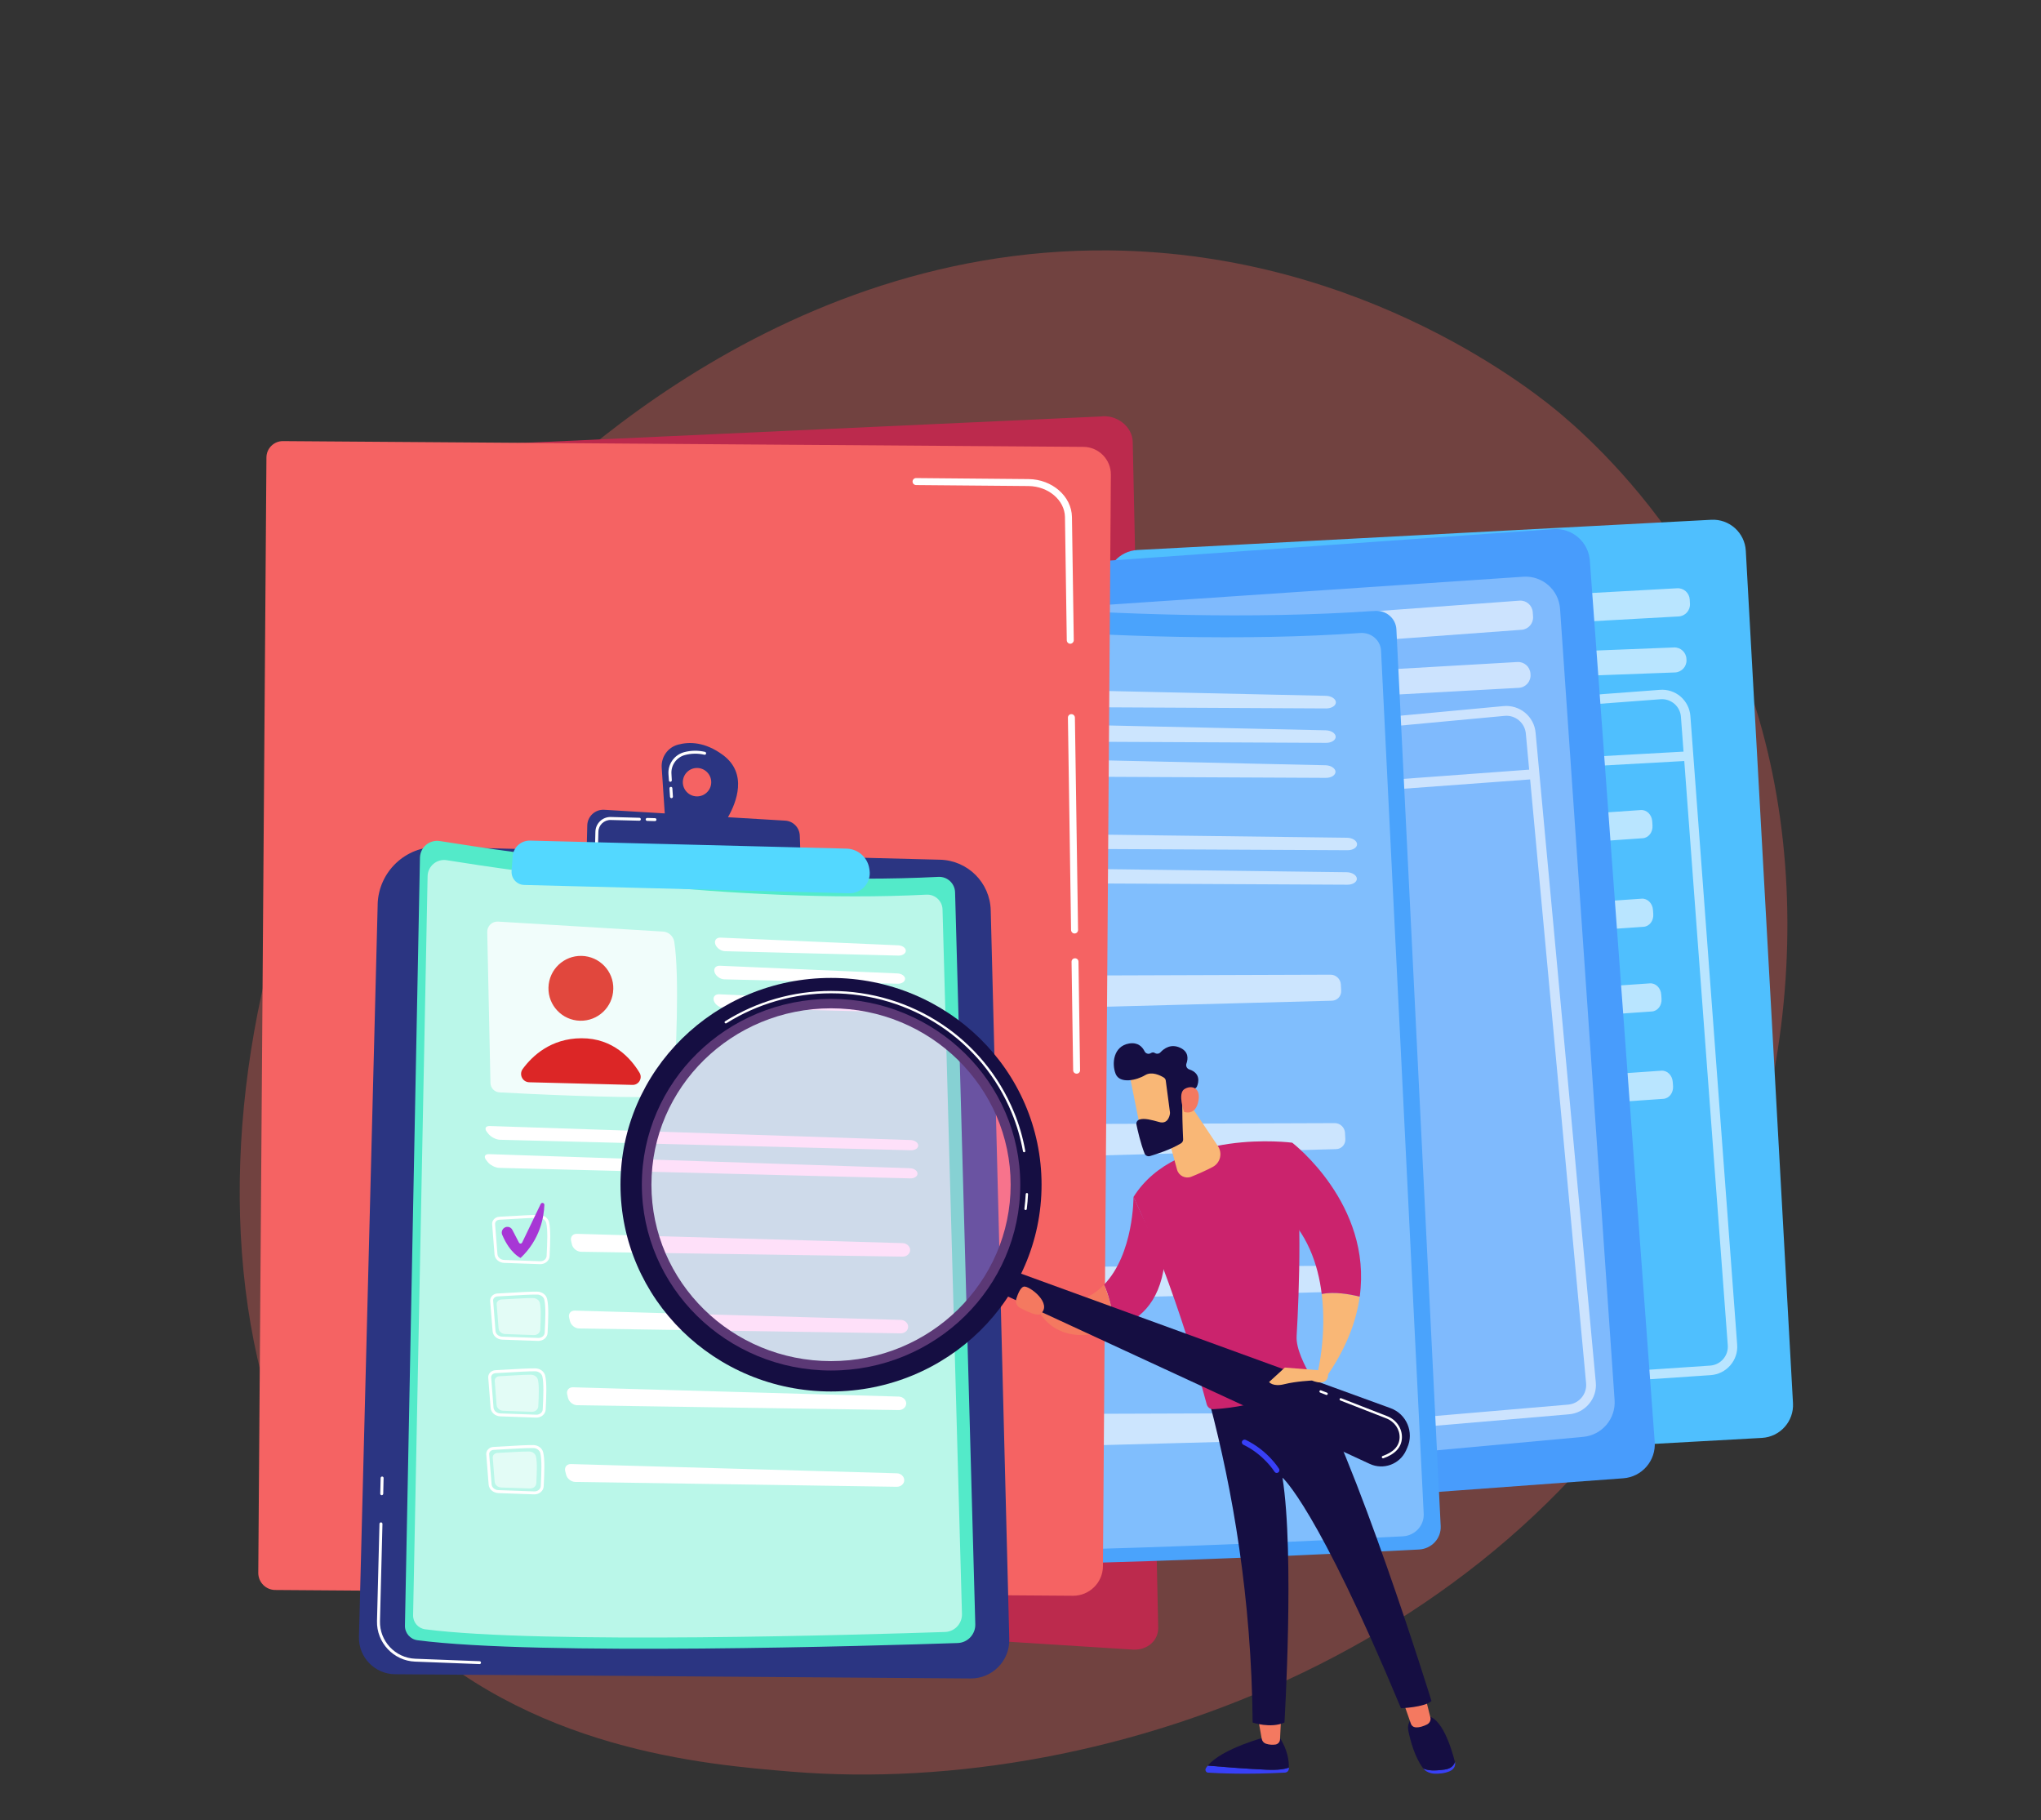 <svg xmlns="http://www.w3.org/2000/svg" width="628" height="560" viewBox="0 0 628 560" clip-rule="evenodd" fill-rule="evenodd" stroke-linejoin="round" stroke-miterlimit="2"><rect x="0" y="0" width="628" height="560" fill="#333333" stroke="none"/><defs><linearGradient id="Gradient-0" x1="0" y1="0" x2="1" y2="0" gradientUnits="userSpaceOnUse" gradientTransform="matrix(-1415550 -1539990 1539990 -1415550 1302740 2668280)"><stop offset="0" stop-color="#ff928e" stop-opacity=".3"/><stop offset="1" stop-color="#ff635d" stop-opacity=".3"/></linearGradient><linearGradient id="Gradient-1" x1="0" y1="0" x2="1" y2="0" gradientUnits="userSpaceOnUse" gradientTransform="matrix(-840434 918352 -918352 -840434 1230710 125428)"><stop offset="0" stop-color="#910f29"/><stop offset="1" stop-color="#d93c65"/></linearGradient><linearGradient id="Gradient-2" x1="0" y1="0" x2="1" y2="0" gradientUnits="userSpaceOnUse" gradientTransform="matrix(-682714 1278410 -1278410 -682714 958149 242448)"><stop offset="0" stop-color="#53d8ff"/><stop offset="1" stop-color="#3840f7"/></linearGradient><linearGradient id="Gradient-3" x1="0" y1="0" x2="1" y2="0" gradientUnits="userSpaceOnUse" gradientTransform="matrix(689420 -776791 776791 689420 91640.6 625873)"><stop offset="0" stop-color="#53d8ff"/><stop offset="1" stop-color="#3840f7"/></linearGradient><linearGradient id="Gradient-4" x1="0" y1="0" x2="1" y2="0" gradientUnits="userSpaceOnUse" gradientTransform="matrix(743114 -656004 656004 743114 25927.1 547339)"><stop offset="0" stop-color="#53d8ff"/><stop offset="1" stop-color="#3840f7"/></linearGradient><linearGradient id="Gradient-5" x1="0" y1="0" x2="1" y2="0" gradientUnits="userSpaceOnUse" gradientTransform="matrix(-979491 1013900 -1013900 -979491 996493 466382)"><stop offset="0" stop-color="#fe7062"/><stop offset="1" stop-color="#d93c65"/></linearGradient><linearGradient id="Gradient-6" x1="0" y1="0" x2="1" y2="0" gradientUnits="userSpaceOnUse" gradientTransform="matrix(-414348 403884 -403884 -414348 566905 586670)"><stop offset="0" stop-color="#2b3582"/><stop offset="1" stop-color="#150e42"/></linearGradient><linearGradient id="Gradient-7" x1="0" y1="0" x2="1" y2="0" gradientUnits="userSpaceOnUse" gradientTransform="matrix(-290352 441011 -441011 -290352 504933 465855)"><stop offset="0" stop-color="#53eac9"/><stop offset="1" stop-color="#45aed8"/></linearGradient><linearGradient id="Gradient-8" x1="0" y1="0" x2="1" y2="0" gradientUnits="userSpaceOnUse" gradientTransform="matrix(-12787.7 18011.7 -18011.7 -12787.7 24591.1 34237.7)"><stop offset="0" stop-color="#e1473d"/><stop offset="1" stop-color="#d93c65"/></linearGradient><linearGradient id="Gradient-9" x1="0" y1="0" x2="1" y2="0" gradientUnits="userSpaceOnUse" gradientTransform="matrix(-4727.9 17087.2 -17087.2 -4727.9 47108.4 24455)"><stop offset="0" stop-color="#dc2626"/><stop offset="1" stop-color="#d93c65"/></linearGradient><linearGradient id="Gradient-10" x1="0" y1="0" x2="1" y2="0" gradientUnits="userSpaceOnUse" gradientTransform="matrix(-14591.3 16713.3 -16713.3 -14591.3 36853.9 32093)"><stop offset="0" stop-color="#2b3582"/><stop offset="1" stop-color="#150e42"/></linearGradient><linearGradient id="Gradient-11" x1="0" y1="0" x2="1" y2="0" gradientUnits="userSpaceOnUse" gradientTransform="matrix(-1021 12009.2 -12009.2 -1021 159276 21291)"><stop offset="0" stop-color="#53d8ff"/><stop offset="1" stop-color="#3840f7"/></linearGradient><linearGradient id="Gradient-12" x1="0" y1="0" x2="1" y2="0" gradientUnits="userSpaceOnUse" gradientTransform="matrix(-7536.4 9399 -9399 -7536.4 16049.2 33752.7)"><stop offset="0" stop-color="#a737d5"/><stop offset="1" stop-color="#ef497a"/></linearGradient><linearGradient id="Gradient-13" x1="0" y1="0" x2="1" y2="0" gradientUnits="userSpaceOnUse" gradientTransform="matrix(-3890.8 0 0 -3890.8 60499.2 8516.87)"><stop offset="0" stop-color="#53d8ff"/><stop offset="1" stop-color="#3840f7"/></linearGradient><linearGradient id="Gradient-14" x1="0" y1="0" x2="1" y2="0" gradientUnits="userSpaceOnUse" gradientTransform="matrix(-3673 0 0 -3673 58791.1 32674.5)"><stop offset="0" stop-color="#2b3582"/><stop offset="1" stop-color="#150e42"/></linearGradient><linearGradient id="Gradient-15" x1="0" y1="0" x2="1" y2="0" gradientUnits="userSpaceOnUse" gradientTransform="matrix(-308.6 0 0 -308.6 17219.3 27914.9)"><stop offset="0" stop-color="#f9b776"/><stop offset="1" stop-color="#f47960"/></linearGradient><linearGradient id="Gradient-16" x1="0" y1="0" x2="1" y2="0" gradientUnits="userSpaceOnUse" gradientTransform="matrix(-572 0 0 -572 26478.9 12067.5)"><stop offset="0" stop-color="#53d8ff"/><stop offset="1" stop-color="#3840f7"/></linearGradient><linearGradient id="Gradient-17" x1="0" y1="0" x2="1" y2="0" gradientUnits="userSpaceOnUse" gradientTransform="matrix(-1231.1 0 0 -1231.1 38602.2 52707)"><stop offset="0" stop-color="#2b3582"/><stop offset="1" stop-color="#150e42"/></linearGradient><linearGradient id="Gradient-18" x1="0" y1="0" x2="1" y2="0" gradientUnits="userSpaceOnUse" gradientTransform="matrix(-441.5 0 0 -441.5 22902.4 31776)"><stop offset="0" stop-color="#f9b776"/><stop offset="1" stop-color="#f47960"/></linearGradient><linearGradient id="Gradient-19" x1="0" y1="0" x2="1" y2="0" gradientUnits="userSpaceOnUse" gradientTransform="matrix(-76345 -54659 54659 -76345 221176 310348)"><stop offset="0" stop-color="#2b3582"/><stop offset="1" stop-color="#150e42"/></linearGradient><linearGradient id="Gradient-20" x1="0" y1="0" x2="1" y2="0" gradientUnits="userSpaceOnUse" gradientTransform="matrix(-88704 55028 -55028 -88704 -394284 865539)"><stop offset="0" stop-color="#cb236d"/><stop offset="1" stop-color="#4c246d"/></linearGradient><linearGradient id="Gradient-21" x1="0" y1="0" x2="1" y2="0" gradientUnits="userSpaceOnUse" gradientTransform="matrix(-241.3 -545.3 545.3 -241.3 28925.6 30338.3)"><stop offset="0" stop-color="#53d8ff"/><stop offset="1" stop-color="#3840f7"/></linearGradient><linearGradient id="Gradient-22" x1="0" y1="0" x2="1" y2="0" gradientUnits="userSpaceOnUse" gradientTransform="matrix(5250.6 2290.5 -2290.5 5250.6 29345.4 65166.6)"><stop offset="0" stop-color="#f9b776"/><stop offset="1" stop-color="#f47960"/></linearGradient><linearGradient id="Gradient-23" x1="0" y1="0" x2="1" y2="0" gradientUnits="userSpaceOnUse" gradientTransform="matrix(-68378 33447 -33447 -68378 -295342 717233)"><stop offset="0" stop-color="#cb236d"/><stop offset="1" stop-color="#4c246d"/></linearGradient><linearGradient id="Gradient-24" x1="0" y1="0" x2="1" y2="0" gradientUnits="userSpaceOnUse" gradientTransform="matrix(-35052 15034 -15034 -35052 -131138 421762)"><stop offset="0" stop-color="#cb236d"/><stop offset="1" stop-color="#4c246d"/></linearGradient><linearGradient id="Gradient-25" x1="0" y1="0" x2="1" y2="0" gradientUnits="userSpaceOnUse" gradientTransform="matrix(-3471.1 0 0 -3471.1 49426.1 36586.2)"><stop offset="0" stop-color="#f9b776"/><stop offset="1" stop-color="#f47960"/></linearGradient><linearGradient id="Gradient-26" x1="0" y1="0" x2="1" y2="0" gradientUnits="userSpaceOnUse" gradientTransform="matrix(47.8 6418.7 -6418.7 47.8 37533.4 48133.5)"><stop offset="0" stop-color="#f9b776"/><stop offset="1" stop-color="#f47960"/></linearGradient><linearGradient id="Gradient-27" x1="0" y1="0" x2="1" y2="0" gradientUnits="userSpaceOnUse" gradientTransform="matrix(3311.5 3989.2 -3989.2 3311.5 29240.1 44473.6)"><stop offset="0" stop-color="#f9b776"/><stop offset="1" stop-color="#f47960"/></linearGradient><linearGradient id="Gradient-28" x1="0" y1="0" x2="1" y2="0" gradientUnits="userSpaceOnUse" gradientTransform="matrix(-4082.3 -442 442 -4082.3 57220.6 66687.6)"><stop offset="0" stop-color="#2b3582"/><stop offset="1" stop-color="#150e42"/></linearGradient><linearGradient id="Gradient-29" x1="0" y1="0" x2="1" y2="0" gradientUnits="userSpaceOnUse" gradientTransform="matrix(-984.4 -943.5 943.5 -984.4 12914.2 16966.3)"><stop offset="0" stop-color="#f9b776"/><stop offset="1" stop-color="#f47960"/></linearGradient><linearGradient id="Gradient-30" x1="0" y1="0" x2="1" y2="0" gradientUnits="userSpaceOnUse" gradientTransform="matrix(-95066 0 0 -95066 325399 140709)"><stop offset="0" stop-color="#2b3582"/><stop offset="1" stop-color="#150e42"/></linearGradient><linearGradient id="Gradient-31" x1="0" y1="0" x2="1" y2="0" gradientUnits="userSpaceOnUse" gradientTransform="matrix(-99166 0 0 -99166 245489 226431)"><stop offset="0" stop-color="#2b3582"/><stop offset="1" stop-color="#150e42"/></linearGradient><linearGradient id="Gradient-32" x1="0" y1="0" x2="1" y2="0" gradientUnits="userSpaceOnUse" gradientTransform="matrix(-80101 0 0 -80101 216152 207886)"><stop offset="0" stop-color="#dc2626" stop-opacity=".3"/><stop offset="1" stop-color="#fe9aed" stop-opacity=".3"/></linearGradient><linearGradient id="Gradient-33" x1="0" y1="0" x2="1" y2="0" gradientUnits="userSpaceOnUse" gradientTransform="matrix(799.3 2384.3 -2384.3 799.3 41475.2 13549.3)"><stop offset="0" stop-color="#f9b776"/><stop offset="1" stop-color="#f47960"/></linearGradient><linearGradient id="Gradient-34" x1="0" y1="0" x2="1" y2="0" gradientUnits="userSpaceOnUse" gradientTransform="matrix(-444.3 0 0 -444.3 16780.5 20606.8)"><stop offset="0" stop-color="#f9b776"/><stop offset="1" stop-color="#f47960"/></linearGradient></defs><style>
@keyframes a0_t { 0% { transform: translate(312.59px,311.48px) skewX(-3deg) skewY(0deg) translate(-312.59px,-311.48px); animation-timing-function: cubic-bezier(0,0,.58,1); } 50% { transform: translate(312.59px,311.48px) skewX(0deg) skewY(0deg) translate(-312.59px,-311.48px); animation-timing-function: cubic-bezier(.42,0,1,1); } 100% { transform: translate(312.59px,311.48px) skewX(-3deg) skewY(0deg) translate(-312.59px,-311.48px); } }
@keyframes a1_t { 0% { transform: translate(0px,189.57px) skewX(0deg) skewY(2deg) translate(-88.18px,-308.83px); animation-timing-function: cubic-bezier(.25,.46,.45,.94); } 40% { transform: translate(0px,189.57px) skewX(0deg) skewY(0deg) translate(-88.18px,-308.83px); } 60% { transform: translate(0px,189.57px) skewX(0deg) skewY(0deg) translate(-88.18px,-308.83px); animation-timing-function: cubic-bezier(.25,.46,.45,.94); } 100% { transform: translate(0px,189.57px) skewX(0deg) skewY(2deg) translate(-88.18px,-308.83px); } }
@keyframes a2_t { 0% { transform: translate(252.24px,332.82px) rotate(0deg) translate(-340.42px,-452.07px); animation-timing-function: cubic-bezier(.25,.46,.45,.94); } 40% { transform: translate(252.24px,332.82px) rotate(6deg) translate(-340.42px,-452.07px); } 60% { transform: translate(252.24px,332.82px) rotate(6deg) translate(-340.42px,-452.07px); animation-timing-function: cubic-bezier(.25,.46,.45,.94); } 100% { transform: translate(252.24px,332.82px) rotate(0deg) translate(-340.42px,-452.07px); } }
@keyframes a3_t { 0% { transform: translate(197.57px,348.89px) rotate(0deg) translate(-285.75px,-468.15px); animation-timing-function: cubic-bezier(.25,.46,.45,.94); } 40% { transform: translate(197.57px,348.89px) rotate(3deg) translate(-285.75px,-468.15px); } 60% { transform: translate(197.57px,348.89px) rotate(3deg) translate(-285.75px,-468.15px); animation-timing-function: cubic-bezier(.25,.46,.45,.94); } 100% { transform: translate(197.57px,348.89px) rotate(0deg) translate(-285.75px,-468.15px); } }
@keyframes a4_t { 0% { transform: translate(133.91px,362.43px) rotate(0deg) translate(-222.09px,-481.68px); animation-timing-function: cubic-bezier(.25,.46,.45,.94); } 40% { transform: translate(153.41px,364.61px) rotate(3deg) translate(-222.09px,-481.68px); } 60% { transform: translate(153.41px,364.61px) rotate(3deg) translate(-222.09px,-481.68px); animation-timing-function: cubic-bezier(.25,.46,.45,.94); } 100% { transform: translate(133.91px,362.43px) rotate(0deg) translate(-222.09px,-481.68px); } }
@keyframes a5_t { 0% { transform: translate(319.34px,545.68px) skewX(0deg) skewY(0deg) translate(-128.42px,-244.82px); animation-timing-function: cubic-bezier(0,0,.58,1); } 50% { transform: translate(319.34px,545.68px) skewX(2deg) skewY(0deg) translate(-128.42px,-244.82px); animation-timing-function: cubic-bezier(.42,0,1,1); } 100% { transform: translate(319.34px,545.68px) skewX(0deg) skewY(0deg) translate(-128.42px,-244.82px); } }
@keyframes a6_t { 0% { transform: translate(393.91px,351.55px) rotate(0deg) translate(-393.91px,-351.55px); } 50% { transform: translate(393.91px,351.55px) rotate(-2deg) translate(-393.91px,-351.55px); } 100% { transform: translate(393.91px,351.55px) rotate(0deg) translate(-393.91px,-351.55px); } }
@keyframes a7_t { 0% { transform: translate(358.3px,368.25px) rotate(0deg) translate(-358.3px,-368.25px); } 50% { transform: translate(358.3px,368.25px) rotate(-3.77deg) translate(-358.3px,-368.25px); } 100% { transform: translate(358.3px,368.25px) rotate(0deg) translate(-358.3px,-368.25px); } }
@keyframes a8_t { 0% { transform: translate(375.51px,362.26px) rotate(0deg) translate(-375.51px,-362.26px); animation-timing-function: cubic-bezier(0,0,.58,1); } 50% { transform: translate(375.51px,362.26px) rotate(-5deg) translate(-375.51px,-362.26px); animation-timing-function: cubic-bezier(.42,0,1,1); } 100% { transform: translate(375.51px,362.26px) rotate(0deg) translate(-375.51px,-362.26px); } }
@keyframes a9_t { 0% { transform: translate(194.08px,126.14px) rotate(0deg) translate(-385px,-427px); animation-timing-function: cubic-bezier(0,0,.58,1); } 50% { transform: translate(194.08px,126.14px) rotate(-7deg) translate(-385px,-427px); animation-timing-function: cubic-bezier(.42,0,1,1); } 100% { transform: translate(194.08px,126.14px) rotate(0deg) translate(-385px,-427px); } }
@keyframes a10_t { 0% { transform: translate(0px,0px); animation-timing-function: cubic-bezier(0,0,.58,1); } 50% { transform: translate(1.72px,.25px); animation-timing-function: cubic-bezier(.42,0,1,1); } 100% { transform: translate(0px,0px); } }
@keyframes a11_t { 0% { transform: translate(0px,0px); animation-timing-function: cubic-bezier(0,0,.58,1); } 50% { transform: translate(-2.93px,8.06px); animation-timing-function: cubic-bezier(.42,0,1,1); } 100% { transform: translate(0px,0px); } }
</style><path d="M529.09 394.95c-47.88 110.67-174.26 158.2-273.29 150.11c-27.03-2.22-81.43-6.67-123.9-46.4c-81.58-76.29-69.02-235.75 9.07-329.62c10.05-12.09 79.66-93.09 188.13-92c79.42 .79 135.16 45.14 141.93 50.68c8.57 6.97 27.44 23.58 44.47 49.88c39.98 61.85 43.5 148.18 13.59 217.35Z" fill="url(#Gradient-0)" fill-rule="nonzero" transform="translate(312.59,311.48) skewX(-3) translate(-312.59,-311.48)" style="animation: 6s linear infinite both a0_t;"/><g transform="translate(88.18,119.26)"><path d="M348.53 126.82c-0.1-4.67-4.96-8.31-9.95-7.43l-237.54 19.16c-7.82 .63-13.42 6.69-12.81 13.88c5.31 62.88 39.86 336.11 39.86 336.11c.19 4.04 220.59 9.87 220.59 9.87c4.37 .05 7.77-3.07 7.69-7.03l-7.84-364.56Z" fill="url(#Gradient-1)" fill-rule="nonzero" transform="translate(0,189.57) skewY(2) translate(-88.18,-308.83)" style="animation: 5s linear infinite both a1_t;"/><g transform="translate(252.24,332.82) translate(-340.42,-452.07)" style="animation: 5s linear infinite both a2_t;"><path d="M356.4 442.56c.32 5.55 5.1 9.8 10.67 9.5l175.07-9.7c5.59-0.32 9.87-5.1 9.55-10.68l-14.52-262.24c-0.31-5.57-5.06-9.85-10.65-9.54l-176.5 9.29c-5.62 .3-9.92 5.11-9.58 10.73l15.96 262.64Z" fill="url(#Gradient-2)" fill-rule="nonzero"/><g opacity=".6"><path d="M374.46 424.55l-14.08-192.31c-0.36-4.81 3.27-9 8.07-9.36l142.28-10.66c2.32-0.19 4.6 .55 6.38 2.08c1.76 1.54 2.84 3.66 3.01 5.99l14.39 193.36c.19 2.35-0.58 4.62-2.12 6.4c-1.54 1.76-3.67 2.83-6.02 3l-142.58 9.61h-0.12c-4.74 .27-8.87-3.35-9.21-8.11Zm9.06 5.2c.02-0.01 .05-0.02 .07-0.02l142.59-9.61c1.58-0.11 3-0.82 4.03-2c1.02-1.19 1.53-2.69 1.41-4.27l-13.38-179.73l-153.97 8.53c-0.06 .01-0.13 .01-0.2 0l13.31 181.68c.23 3.17 2.98 5.59 6.14 5.42Zm.53-91.54c-1.8 .11-3.14 1.88-2.98 3.91l.08 1.28c.14 2.03 1.71 3.59 3.49 3.47l127.17-8.82c1.78-0.13 3.12-1.88 2.98-3.91l-0.1-1.3c-0.14-2.03-1.69-3.57-3.49-3.45l-127.15 8.82Zm-3.56-26.87c-1.78 .12-3.11 1.86-2.98 3.9l.09 1.3c.15 2.03 1.71 3.59 3.5 3.45l127.16-8.82c1.79-0.11 3.13-1.86 2.98-3.91l-0.09-1.28c-0.13-2.03-1.71-3.59-3.49-3.46l-127.17 8.82Zm-2.54-26.05c-1.78 .12-3.11 1.86-2.98 3.9l.1 1.3c.14 2.03 1.7 3.59 3.49 3.45l127.16-8.82c1.79-0.12 3.13-1.86 2.98-3.91l-0.09-1.28c-0.13-2.04-1.71-3.59-3.48-3.46l-127.18 8.82Zm-0.24-27.27c-1.77 .12-3.11 1.88-2.97 3.91l.08 1.29c.15 2.05 1.71 3.59 3.5 3.47l127.16-8.82c1.8-0.14 3.12-1.88 2.98-3.91l-0.08-1.3c-0.14-2.04-1.71-3.58-3.49-3.46l-127.18 8.82Zm-13.86-18.23c.08-0.01 .16-0.02 .26-0.03l153.9-8.53l-0.8-10.72c-0.12-1.56-0.83-2.98-2.01-3.99c-1.19-1.02-2.71-1.53-4.25-1.41l-142.27 10.66c-3.22 .24-5.64 3.05-5.4 6.27l.57 7.75Zm20.91-31.5c.22 1.91 1.88 3.35 3.8 3.28l126.82-4.7c2.07-0.09 3.66-1.85 3.54-3.9l-0.02-0.3c-0.1-2.01-1.81-3.57-3.82-3.49l-126.8 5.01c-2.14 .09-3.76 1.97-3.52 4.1Zm-13.58-19.3c-2.05 .1-3.6 1.85-3.49 3.88l.07 1.3c.12 2.03 1.86 3.59 3.89 3.49l144.87-8.02c2.03-0.12 3.59-1.87 3.47-3.9l-0.07-1.3c-0.12-2.03-1.84-3.59-3.89-3.47l-144.85 8.02Z" fill="#fff" fill-rule="nonzero"/></g></g><g transform="translate(197.57,348.89) translate(-285.75,-468.15)" style="animation: 5s linear infinite both a3_t;"><path d="M307.23 458.51c.46 5.74 5.47 10.04 11.2 9.61l181.03-13.32c5.77-0.42 10.1-5.43 9.68-11.21l-19.96-271.12c-0.42-5.75-5.43-10.09-11.19-9.68l-182.49 12.93c-5.81 .42-10.17 5.49-9.72 11.29l21.45 271.5Z" fill="url(#Gradient-3)" fill-rule="nonzero"/><path d="M296.89 199.89c-0.51-5.94 3.94-11.14 9.88-11.54l161.93-10.92c5.86-0.39 10.92 4.03 11.32 9.89l16.78 243.41c.39 5.75-3.88 10.78-9.63 11.32l-157.05 14.44c-5.88 .54-11.06-3.79-11.57-9.66l-21.66-246.94Z" fill="#fff" fill-opacity=".3" fill-rule="nonzero"/><g opacity=".6"><path d="M325.58 439.53l-18.18-198.74c-0.46-4.98 3.22-9.39 8.19-9.85l147.03-13.71c2.39-0.22 4.77 .5 6.64 2.04c1.86 1.56 3.01 3.73 3.23 6.15l18.52 199.83c.24 2.42-0.51 4.79-2.07 6.65c-1.55 1.86-3.75 3.01-6.18 3.21l-147.38 12.63c-0.03 0-0.07 .01-0.1 .02c-4.91 .35-9.25-3.3-9.7-8.23Zm9.48 5.23c.02 0 .05 0 .08-0.01l147.37-12.62c1.63-0.15 3.1-0.91 4.13-2.15c1.05-1.25 1.54-2.82 1.39-4.43l-17.22-185.76l-159.18 11.71c-0.07 .02-0.14 .02-0.22 0l17.18 187.78c.31 3.28 3.2 5.72 6.47 5.48Zm-23.92-196.22c.08-0.02 .16-0.04 .25-0.05l159.12-11.71l-1.02-11.09c-0.15-1.61-0.91-3.06-2.16-4.1c-1.24-1.03-2.83-1.52-4.42-1.35l-147.05 13.69c-3.32 .31-5.75 3.27-5.46 6.57l.74 8.04Zm21.04-33.01c.25 1.98 2.01 3.44 4.01 3.32l131.14-7.24c2.13-0.12 3.75-1.97 3.6-4.1l-0.02-0.3c-0.15-2.09-1.94-3.66-4.02-3.54l-131.14 7.56c-2.2 .12-3.84 2.1-3.57 4.3Zm-14.41-19.72c-2.11 .16-3.69 1.98-3.53 4.1l.1 1.34c.15 2.1 1.98 3.67 4.08 3.52l149.77-11.02c2.1-0.15 3.67-1.98 3.52-4.08l-0.1-1.35c-0.15-2.1-1.98-3.68-4.08-3.53l-149.75 11.02Z" fill="#fff" fill-rule="nonzero"/></g></g><g transform="translate(133.91,362.43) translate(-222.09,-481.68)" style="animation: 5s linear infinite both a4_t;"><path d="M229.65 178.28c26.56 3.64 117.87 14.93 193.43 9.65c3.43-0.24 6.41 2.31 6.58 5.68l13.63 275.88c.19 3.79-2.79 7.01-6.69 7.21c-31.77 1.68-162.63 8.11-209.28 3.12c-2.85-0.31-4.98-2.64-4.98-5.42l-0.26-289.71c0-3.94 3.58-6.97 7.57-6.41Z" fill="url(#Gradient-4)" fill-rule="nonzero"/><path d="M232.46 185.44c25.56 3.5 113.41 14.37 186.13 9.29c3.32-0.22 6.2 2.24 6.35 5.47l13.12 265.5c.17 3.64-2.69 6.74-6.43 6.94c-30.59 1.61-156.53 7.79-201.42 3c-2.73-0.29-4.79-2.54-4.79-5.22l-0.24-278.8c0-3.8 3.44-6.71 7.28-6.18Z" fill="#fff" fill-opacity=".3" fill-rule="nonzero"/><g opacity=".6"><path d="M408.08 217.94c1.64 0 2.98-0.85 2.96-1.9c-0.03-1.05-1.4-1.94-3.06-1.98l-68.71-1.52c-1.64-0.05-2.59 1.08-2.1 2.49c.51 1.4 2.27 2.57 3.93 2.57l66.98 .34Z" fill="#fff" fill-rule="nonzero"/></g><g opacity=".6"><path d="M339.22 223.13c-1.66-0.03-2.59 1.09-2.1 2.51c.51 1.41 2.27 2.56 3.93 2.57l66.96 .32c1.66 .02 3-0.84 2.97-1.89c-0.02-1.05-1.39-1.93-3.05-1.97l-68.71-1.53Z" fill="#fff" fill-rule="nonzero"/></g><g opacity=".6"><path d="M339.17 233.9c-1.66-0.03-2.61 1.08-2.1 2.49c.51 1.42 2.27 2.57 3.91 2.59l66.98 .32c1.66 .02 3-0.85 2.96-1.9c-0.03-1.04-1.4-1.93-3.04-1.98l-68.71-1.52Z" fill="#fff" fill-rule="nonzero"/></g><g opacity=".6"><path d="M414.67 261.56c1.65 0 2.94-0.85 2.89-1.9c-0.07-1.05-1.47-1.93-3.13-1.94l-162.93-2.05c-1.65-0.04-2.14 1.01-1.11 2.3l.37 .46c1.05 1.28 3.25 2.33 4.91 2.35l159 .78Z" fill="#fff" fill-rule="nonzero"/></g><g opacity=".6"><path d="M251.45 266.26c-1.66-0.01-2.16 1.02-1.11 2.31l.37 .45c1.03 1.29 3.25 2.36 4.89 2.36l159.02 .79c1.64 0 2.94-0.84 2.87-1.89c-0.07-1.05-1.47-1.93-3.11-1.95l-162.93-2.07Z" fill="#fff" fill-rule="nonzero"/></g><g opacity=".6"><path d="M298.85 300.22c-1.66 .02-2.62 1.31-2.15 2.9l1.46 4.8c.47 1.59 2.21 2.85 3.87 2.81l107.79-2.87c1.65-0.04 2.93-1.43 2.85-3.08l-0.1-1.93c-0.09-1.66-1.51-3-3.15-3l-110.57 .37Z" fill="#fff" fill-rule="nonzero"/></g><g opacity=".6"><path d="M300.14 345.89c-1.66 .02-2.63 1.3-2.15 2.89l1.45 4.81c.48 1.59 2.22 2.85 3.88 2.81l107.77-2.88c1.66-0.03 2.95-1.42 2.86-3.08l-0.1-1.93c-0.08-1.65-1.5-3.01-3.16-2.99l-110.55 .37Z" fill="#fff" fill-rule="nonzero"/></g><g opacity=".6"><path d="M299.31 389.8c-1.64 0-2.61 1.3-2.14 2.89l1.44 4.81c.49 1.59 2.24 2.85 3.88 2.79l107.79-2.86c1.66-0.05 2.95-1.43 2.86-3.08l-0.1-1.94c-0.08-1.65-1.51-3-3.16-2.98l-110.57 .37Z" fill="#fff" fill-rule="nonzero"/></g><g opacity=".6"><path d="M298.09 435.08c-1.64 .02-2.61 1.32-2.13 2.89l1.45 4.81c.48 1.59 2.22 2.85 3.86 2.81l107.79-2.88c1.66-0.03 2.95-1.42 2.86-3.08l-0.1-1.93c-0.08-1.65-1.5-2.99-3.16-2.99l-110.57 .37Z" fill="#fff" fill-rule="nonzero"/></g></g><g transform="translate(-88.18,-119.26)"><path d="M79.47 483.87l2.51-343.14c.02-2.79 2.3-5.04 5.09-5.02l246.3 1.77c4.7 .04 8.48 3.88 8.44 8.59l-2.44 335.76c-0.03 5.07-4.18 9.14-9.24 9.11l-245.43-1.78c-2.91-0.01-5.24-2.38-5.23-5.29Z" fill="url(#Gradient-5)" fill-rule="nonzero"/><path d="M331.27 330.32c-0.58 0-1.07-0.46-1.07-1.05l-0.49-33.37c-0.02-0.59 .46-1.08 1.05-1.08h.01c.6 0 1.07 .46 1.07 1.05l.49 33.36c.02 .6-0.45 1.09-1.05 1.09h-0.01Zm-0.65-43.13c-0.57 0-1.05-0.48-1.06-1.05l-0.97-65.34c-0.02-0.59 .46-1.09 1.05-1.09h.02c.59 0 1.06 .48 1.08 1.06l.97 65.33c0 .6-0.48 1.09-1.07 1.09h-0.02Zm-1.32-89.14c-0.57 0-1.05-0.48-1.06-1.07l-0.56-37.92c-0.09-5.19-5.12-9.47-11.23-9.53l-34.59-0.3c-0.6-0.02-1.07-0.49-1.07-1.08c0-0.59 .49-1.07 1.08-1.07l34.6 .31c7.26 .06 13.25 5.29 13.36 11.64l.56 37.92c0 .59-0.48 1.08-1.07 1.1h-0.02Z" fill="#fff" fill-rule="nonzero"/></g></g><g><path d="M116.2 278.25c.26-10.02 8.59-17.96 18.63-17.69l154.42 3.93c8.53 .22 15.39 7.07 15.59 15.59l5.71 224.2c.17 6.67-5.22 12.15-11.89 12.1l-177.09-1.3c-6.26-0.04-11.27-5.22-11.12-11.48l5.76-225.35Z" fill="url(#Gradient-6)" fill-rule="nonzero"/><path d="M147.54 511.96l-19.81-0.76c-6.63-0.25-11.9-5.85-11.73-12.49l.76-29.91c.02-0.25 .22-0.44 .48-0.44c.23 0 .44 .22 .44 .46l-0.76 29.91c-0.17 6.14 4.7 11.34 10.85 11.58l19.8 .76c.24 0 .44 .22 .43 .45c0 .26-0.21 .46-0.46 .44Zm-30.1-51.96c-0.25 0-0.44-0.21-0.44-0.46l.12-4.84c.02-0.26 .22-0.46 .47-0.44c.26 0 .44 .2 .44 .46l-0.11 4.84c-0.02 .25-0.23 .45-0.48 .44Z" fill="#fff" fill-rule="nonzero"/><path d="M129.22 263.86c.07-3.21 2.95-5.62 6.13-5.11c21.01 3.4 93.3 14.1 153.38 11.02c2.74-0.14 5.06 2 5.14 4.74l6.22 225.2c.08 3.08-2.34 5.67-5.42 5.77c-25.26 .85-129.26 3.96-166.21-0.86c-2.25-0.29-3.91-2.24-3.86-4.5l4.62-236.26Z" fill="url(#Gradient-7)" fill-rule="nonzero"/><path d="M131.57 269.57c.06-3.1 2.83-5.42 5.88-4.93c20.23 3.27 89.8 13.56 147.62 10.6c2.64-0.12 4.88 1.93 4.94 4.57l5.98 216.72c.08 2.98-2.24 5.45-5.21 5.55c-24.31 .81-124.4 3.82-159.95-0.83c-2.17-0.27-3.76-2.15-3.72-4.33l4.46-227.35Z" fill="#fff" fill-opacity=".6" fill-rule="nonzero"/><path d="M149.92 286.73l.99 46.45c.03 1.54 1.25 2.81 2.79 2.89c8.58 .46 35.34 1.8 50.48 1.39c1.72-0.05 3.11-1.39 3.19-3.1c.53-8.7 1.8-34 .09-44.65c-0.29-1.71-1.73-3.01-3.45-3.11l-50.75-3.07c-1.83-0.12-3.37 1.36-3.34 3.2Z" fill="#fff" fill-opacity=".8" fill-rule="nonzero"/><path d="M188.7 304.32c-0.13 5.5-4.72 9.85-10.22 9.71c-5.5-0.13-9.87-4.72-9.72-10.22c.14-5.52 4.73-9.87 10.23-9.73c5.5 .15 9.87 4.72 9.72 10.24Z" fill="url(#Gradient-8)" fill-rule="nonzero"/><path d="M162.84 332.96l31.77 .81c1.95 .05 3.17-2.08 2.17-3.74c-2.59-4.3-8.08-10.65-17.88-10.61c-9.43 .03-15.15 5.48-18.06 9.44c-1.23 1.68-0.08 4.05 2 4.1Z" fill="url(#Gradient-9)" fill-rule="nonzero"/><path d="M166.17 388.92h-0.01l-11.02-0.39c-1.58-0.05-2.86-1.17-2.98-2.61l-0.73-9.27c-0.05-0.54 .14-1.09 .53-1.53c.42-0.47 1.04-0.76 1.72-0.79c.92-0.04 2.24-0.12 3.62-0.2c3.07-0.17 6.56-0.39 8.59-0.36c1.49 .02 2.74 .95 3.06 2.25c.52 2.15 .37 6.16 .15 10.45c-0.07 1.4-1.39 2.5-2.93 2.45Zm-12.45-13.68c-0.44 .02-0.83 .19-1.09 .49c-0.22 .24-0.32 .55-0.3 .85l.73 9.26c.08 .98 1 1.76 2.11 1.79l11.02 .39h.02c1.05 .04 1.94-0.69 1.98-1.61c.22-4.21 .37-8.15-0.12-10.17c-0.22-0.88-1.12-1.54-2.15-1.57h-0.03c-2.02-0.02-5.64 .2-8.53 .37c-1.39 .08-2.71 .15-3.64 .2Z" fill="#fff"/><path d="M165.58 412.53h-0.03l-11-0.39c-1.6-0.05-2.88-1.18-2.98-2.62l-0.75-9.26c-0.03-0.56 .15-1.1 .53-1.52c.42-0.48 1.05-0.78 1.72-0.8c.93-0.05 2.24-0.12 3.62-0.2c3.09-0.19 6.56-0.39 8.6-0.37c1.48 .03 2.75 .94 3.05 2.26c.53 2.14 .37 6.15 .15 10.43c-0.06 1.41-1.37 2.51-2.91 2.47Zm-12.47-13.69c-0.43 .02-0.83 .2-1.09 .49c-0.22 .25-0.32 .54-0.28 .85l.72 9.27c.07 .98 .98 1.75 2.12 1.78l11 .39h.02c1.06 .03 1.95-0.68 2-1.61c.22-4.2 .37-8.14-0.12-10.17c-0.22-0.88-1.14-1.54-2.17-1.56h-0.03c-2-0.03-5.62 .19-8.53 .36c-1.39 .08-2.7 .17-3.64 .2Z" fill="#fff"/><path d="M154.27 399.79c2.32-0.09 7.37-0.48 9.74-0.44c1.01 .01 1.89 .64 2.1 1.52c.42 1.71 .27 5.11 .12 8.24c-0.06 .94-0.94 1.66-1.99 1.63l-8.8-0.32c-1.08-0.04-1.96-0.8-2.03-1.76l-0.59-7.4c-0.07-0.76 .59-1.42 1.46-1.47Z" fill="#fff" fill-opacity=".6" fill-rule="nonzero"/><path d="M164.97 436.13h-0.01l-11.02-0.39c-1.58-0.05-2.87-1.18-2.98-2.62l-0.73-9.26c-0.05-0.56 .13-1.09 .51-1.53c.42-0.47 1.06-0.76 1.72-0.79c.94-0.04 2.24-0.12 3.63-0.2c2.92-0.17 6.56-0.39 8.59-0.36c1.49 0 2.75 .95 3.07 2.25c.52 2.15 .37 6.16 .15 10.43c-0.08 1.42-1.39 2.52-2.93 2.47Zm-0.25-14.25h-0.03c-2.02-0.02-5.64 .18-8.55 .37c-1.39 .07-2.69 .15-3.63 .19c-0.44 .03-0.82 .2-1.1 .5c-0.2 .24-0.3 .54-0.28 .85l.72 9.26c.09 .98 1 1.76 2.12 1.79l11.02 .39h.02c1.05 .02 1.94-0.69 1.98-1.61c.22-4.21 .37-8.15-0.12-10.17c-0.22-0.88-1.12-1.54-2.15-1.57Z" fill="#fff"/><path d="M153.66 423.4c2.32-0.1 7.37-0.49 9.75-0.46c1.02 .02 1.88 .65 2.1 1.54c.41 1.71 .28 5.1 .11 8.23c-0.06 .93-0.94 1.66-1.99 1.63l-8.8-0.31c-1.06-0.03-1.94-0.8-2.03-1.76l-0.57-7.41c-0.07-0.77 .57-1.43 1.44-1.46Z" fill="#fff" fill-opacity=".6" fill-rule="nonzero"/><path d="M164.38 459.74h-0.03l-11.01-0.39c-1.59-0.06-2.87-1.18-2.99-2.62l-0.73-9.28c-0.03-0.54 .13-1.08 .52-1.5c.43-0.49 1.05-0.78 1.73-0.8c.93-0.05 2.23-0.12 3.62-0.2c2.91-0.19 6.55-0.39 8.6-0.37c1.47 .01 2.74 .94 3.05 2.26c.52 2.14 .37 6.15 .15 10.43c-0.07 1.41-1.37 2.51-2.91 2.47Zm-0.27-14.25h-0.03c-2.02-0.03-5.62 .19-8.54 .36c-1.38 .08-2.7 .16-3.64 .2c-0.42 .02-0.83 .2-1.08 .49c-0.22 .24-0.32 .54-0.3 .85l.74 9.27c.07 .98 .98 1.75 2.12 1.78l11 .39h.02c1.05 .03 1.94-0.69 1.99-1.61c.22-4.2 .36-8.14-0.13-10.17c-0.2-0.88-1.12-1.54-2.15-1.56Z" fill="#fff"/><path d="M153.07 447c2.32-0.1 7.35-0.48 9.74-0.44c1.01 0 1.89 .64 2.09 1.52c.43 1.71 .28 5.11 .12 8.23c-0.05 .94-0.93 1.67-1.98 1.62l-8.8-0.3c-1.08-0.04-1.96-0.8-2.03-1.76l-0.59-7.4c-0.07-0.78 .59-1.44 1.45-1.47Z" fill="#fff" fill-opacity=".6" fill-rule="nonzero"/><path d="M175.69 450.42c-1.27-0.04-2.07 .93-1.78 2.16l.27 1.07c.29 1.24 1.56 2.25 2.81 2.27l98.94 1.49c1.27 .01 2.3-0.9 2.3-2.02c0-1.13-1.01-2.1-2.28-2.13l-100.26-2.84Zm.59-23.62c-1.25-0.03-2.05 .95-1.76 2.17l.25 1.08c.29 1.22 1.56 2.25 2.83 2.27l98.94 1.49c1.25 .02 2.28-0.9 2.3-2.03c0-1.13-1.03-2.08-2.28-2.12l-100.28-2.86Zm.61-23.59c-1.27-0.04-2.07 .93-1.78 2.16l.27 1.09c.29 1.22 1.56 2.23 2.81 2.25l98.94 1.49c1.27 .01 2.3-0.88 2.3-2.02c0-1.13-1.01-2.08-2.28-2.11l-100.26-2.86Zm.59-23.62c-1.25-0.03-2.05 .95-1.76 2.17l.25 1.08c.29 1.24 1.56 2.25 2.83 2.27l98.94 1.49c1.25 .02 2.3-0.9 2.3-2.03c0-1.12-1.03-2.08-2.28-2.12l-100.28-2.86Zm-27.01-24.52c-1.26-0.04-1.68 .74-0.92 1.76l.46 .59c.76 1 2.4 1.86 3.67 1.88l126.41 3.23c1.26 .03 2.26-0.64 2.22-1.51c-0.03-0.86-1.08-1.59-2.35-1.62l-129.49-4.33Zm129.84-1.19c1.26 .03 2.26-0.64 2.22-1.51c-0.03-0.86-1.08-1.59-2.35-1.64l-129.49-4.31c-1.26-0.04-1.68 .74-0.92 1.76l.46 .59c.76 1 2.4 1.86 3.67 1.88l126.41 3.23Zm-59.05-47.99c-1.26-0.05-1.99 .85-1.61 2c.37 1.17 1.71 2.13 2.98 2.17l53.35 1.35c1.25 .03 2.29-0.64 2.29-1.49c0-0.86-1.04-1.61-2.31-1.66l-54.7-2.37Zm.22-8.78c-1.26-0.05-1.99 .84-1.61 2.01c.37 1.15 1.71 2.13 2.98 2.17l53.35 1.35c1.27 .04 2.29-0.64 2.29-1.51c0-0.84-1.04-1.59-2.29-1.65l-54.72-2.37Zm54.94-3.12c1.27 .04 2.29-0.64 2.29-1.5c0-0.85-1.04-1.6-2.29-1.66l-54.72-2.37c-1.26-0.05-1.99 .84-1.61 2.01c.37 1.15 1.71 2.13 2.98 2.17l53.35 1.35Z" fill="#fff" fill-rule="nonzero"/><path d="M204.54 250.25l-0.94-14.13c-0.2-3.23 1.88-6.2 5.03-7.03c3.43-0.93 8.29-0.88 13.76 3.15c7.77 5.7 4.18 14.66 1.6 19.18l17.6 1.05c2.47 .13 4.41 2.15 4.5 4.62l.27 7.77l-65.86-2.84l.2-8.1c.07-2.77 2.44-4.95 5.21-4.79l18.63 1.12Zm14.3-9.49c.06-2.42-1.85-4.42-4.25-4.49c-2.42-0.07-4.42 1.84-4.49 4.27c-0.05 2.4 1.85 4.41 4.27 4.47c2.4 .06 4.41-1.85 4.47-4.25Z" fill="url(#Gradient-10)"/><path d="M183.56 259.58c-0.24 0-0.44-0.2-0.44-0.46l.08-3.26c.07-2.54 2.2-4.58 4.74-4.51l8.8 .24c.26 0 .44 .2 .44 .46c0 .25-0.22 .44-0.45 .44l-8.82-0.22c-2.03-0.05-3.74 1.55-3.79 3.6l-0.09 3.27c0 .25-0.22 .46-0.45 .44h-0.02Zm15.55-7.03c-0.23-0.01-0.44-0.22-0.44-0.47c.02-0.25 .22-0.44 .48-0.44l2.39 .07c.25 0 .45 .2 .44 .46c0 .25-0.21 .45-0.46 .44l-2.41-0.06Zm7.49-7c-0.24 0-0.43-0.19-0.44-0.43l-0.17-2.55c-0.02-0.26 .17-0.48 .42-0.49c.24-0.02 .46 .17 .47 .42l.17 2.57c.02 .24-0.16 .46-0.42 .48h-0.03Zm-0.34-5.03c-0.24 0-0.43-0.19-0.44-0.42l-0.14-1.95c-0.2-3.1 1.83-5.93 4.81-6.74c2.12-0.56 4.28-0.59 6.43-0.1c.24 .07 .39 .3 .34 .54c-0.05 .26-0.3 .41-0.54 .34c-2.02-0.46-4.03-0.42-5.99 .1c-2.58 .7-4.32 3.13-4.13 5.81l.11 1.94c.02 .24-0.16 .46-0.42 .48h-0.03Z" fill="#fff" fill-rule="nonzero"/><path d="M163.11 258.61l97.42 2.47c3.5 .11 6.43 2.7 6.95 6.17l.07 .47c.56 3.81-2.45 7.18-6.28 7.09l-99.95-2.55c-2.31-0.05-4.08-2.03-3.91-4.32l.32-4.47c.22-2.79 2.57-4.92 5.38-4.86Z" fill="url(#Gradient-11)" fill-rule="nonzero"/><path d="M155.31 377.65c.83-0.46 1.88-0.14 2.32 .69l2.06 3.96c.21 .39 .78 .37 .97-0.02l5.7-11.86c.29-0.59 1.17-0.37 1.14 .29c-0.14 3.67-1.29 10.61-7.32 16.3c0 0-3.2-1.34-5.65-7.11c-0.36-0.83-0.02-1.81 .78-2.25Z" fill="url(#Gradient-12)" fill-rule="nonzero"/></g><g transform="translate(319.34,545.68) translate(-128.42,-244.82)" style="animation: 5s linear infinite both a5_t;"><g transform="translate(-190.92,-300.86)"><path d="M371.64 543.2c4.38 .37 12.02 .99 18.04 1.25c3.61 .17 5.69-0.19 6.89-0.66v.37c-0.03 .64-0.54 1.13-1.18 1.18c-11.38 .63-20.42 .22-23.63 .02c-0.67-0.03-1.07-0.76-0.73-1.34c.17-0.27 .37-0.56 .61-0.82Z" fill="url(#Gradient-13)" fill-rule="nonzero"/><path d="M389.68 544.45c-6.02-0.26-13.66-0.88-18.04-1.25c4.31-5.3 18.04-8.89 18.04-8.89h3.88c2.66 3.84 3.05 7.5 3.01 9.48c-1.2 .47-3.28 .83-6.89 .66Z" fill="url(#Gradient-14)" fill-rule="nonzero"/><path d="M394.2 527.99l-0.35 7.18c-0.04 .76-0.63 1.42-1.41 1.54c-0.78 .1-1.81 .12-2.91-0.25c-0.68-0.22-1.17-0.8-1.3-1.49l-1.26-6.98h7.23Z" fill="url(#Gradient-15)" fill-rule="nonzero"/><path d="M444.54 544.4c1.92-0.26 2.78-1.26 3.13-2.32c0 .01 .01 .02 .02 .03c.27 1.12-0.37 2.29-1.68 2.83c-1.57 .66-3.28 .78-4.62 .73c-1.44-0.07-2.74-0.66-3.47-1.61h-0.01c1.44 .71 3.45 .78 6.63 .34Z" fill="url(#Gradient-16)" fill-rule="nonzero"/><path d="M435.55 527.94h3.2c4.86-0.1 7.93 10.18 8.92 14.14c-0.35 1.06-1.22 2.06-3.13 2.32c-3.18 .44-5.19 .37-6.63-0.34c-2.63-3.47-3.93-8.53-4.56-11.5c-0.71-3.36 2.2-4.62 2.2-4.62Z" fill="url(#Gradient-17)" fill-rule="nonzero"/><path d="M438.35 521.27l1.76 7.06c.22 .87-0.19 1.76-1 2.19c-0.98 .5-2.39 1.03-3.67 .88c-0.6-0.07-1.1-0.5-1.31-1.07l-2.6-7.43l6.82-1.63Z" fill="url(#Gradient-18)" fill-rule="nonzero"/><path d="M440.46 523.32c-2.21 1.97-9.39 2.22-9.39 2.22c-25.88-62.09-36.46-70.93-36.46-70.93c3.74 23.45 .61 75.33 .61 75.33c-4.27 1.9-9.79 0-9.79 0c-0.34-38.36-6.23-71.82-13.2-98.21c17.48-0.39 26.78-6.37 29.82-8.77c14.58 23.5 38.41 100.36 38.41 100.36Z" fill="url(#Gradient-19)" fill-rule="nonzero"/><path d="M397.6 351.55c3.32 16.5 2.14 46.05 1.36 59.53c-0.22 3.79 2.42 9.04 4.55 12.62c.34 .56 .14 1.29-0.44 1.58c-3.59 1.84-15.71 7.55-29.76 8.26c-0.93 .03-1.77-0.59-2.01-1.51c-10.43-38.91-22.53-63.78-22.53-63.78c13.35-21.34 48.83-16.7 48.83-16.7Z" fill="url(#Gradient-20)" fill-rule="nonzero"/><path d="M392.85 453.16c.15 0 .28-0.05 .42-0.14c.39-0.23 .52-0.74 .29-1.13c-0.14-0.22-3.49-5.64-10.26-8.91c-0.42-0.2-0.91-0.01-1.12 .39c-0.18 .41-0.01 .92 .39 1.1c6.32 3.05 9.53 8.23 9.57 8.28c.15 .26 .42 .41 .71 .41Z" fill="url(#Gradient-21)" fill-rule="nonzero"/><g transform="translate(393.91,351.55) translate(-393.91,-351.55)" style="animation: 5s linear infinite both a6_t;"><path d="M418.37 398.92c-1.06 7.71-4.21 16.09-10.49 25l-2.39-1.94c0 0 2.76-11.19 1.19-23.89c3.87-0.76 8.46 .02 11.69 .83Z" fill="url(#Gradient-22)" fill-rule="nonzero"/><path d="M393.91 371.92l3.69-20.37c0 0 24.72 18.88 20.77 47.37c-3.23-0.81-7.82-1.59-11.69-0.83c-1.12-9.15-4.51-19.07-12.77-26.17Z" fill="url(#Gradient-23)" fill-rule="nonzero"/></g><g transform="translate(358.3,368.25) translate(-358.3,-368.25)" style="animation: 5s linear infinite both a7_t;"><path d="M348.77 368.25l9.53 20.53c-1.54 12.4-8.19 17.76-15.37 19.83c-0.46-5.66-1.88-10.23-3.22-13.38c9.18-9.48 9.06-26.98 9.06-26.98Z" fill="url(#Gradient-24)" fill-rule="nonzero"/><path d="M339.71 395.23c1.34 3.15 2.76 7.72 3.22 13.38c-19.16 7.43-24.24-6.99-24.24-6.99l3.55-0.63c7.99 .85 13.58-1.73 17.47-5.76Z" fill="url(#Gradient-25)" fill-rule="nonzero"/></g><g transform="translate(375.51,362.26) translate(-375.51,-362.26)" style="animation: 5s linear infinite both a8_t;"><path d="M357.55 342.91l4.61 16.91c.51 1.9 2.57 2.93 4.4 2.2c1.96-0.79 4.47-1.88 6.63-3.03c2.31-1.25 3.02-4.21 1.56-6.38l-9.56-14.27l-7.64 4.57Z" fill="url(#Gradient-26)" fill-rule="nonzero"/><path d="M347.48 330.05c-0.05 .28 3.85 19.31 3.85 19.31l10.79-2.45l-1-18.57c0 0-12.94-3.15-13.64 1.71Z" fill="url(#Gradient-27)" fill-rule="nonzero"/><path d="M358.7 332.48l1.29 9.74c.02 .12 .02 .25 0 .37c-0.1 .76-0.68 3.35-3.3 2.61c-2.37-0.66-4.55-1.26-6.06-0.78c-0.68 .2-1.1 .88-0.95 1.57c.36 1.73 1.22 5.6 2.49 8.87c.25 .66 .98 1 1.66 .81c2.05-0.61 6.35-1.98 9.53-3.91c.44-0.25 .69-0.72 .68-1.23c-0.12-2.46-0.41-9.92-0.16-12.02c.23-1.96 2.64-3.15 3.69-3.57c.34-0.14 .61-0.41 .75-0.75c.49-1.22 1.15-4.02-2.39-5.18c-0.74-0.25-1.13-1.05-0.88-1.77c.53-1.48 .75-3.71-2-4.93c-2.79-1.25-4.87 .24-5.99 1.44c-0.45 .49-1.18 .56-1.74 .2c-0.32-0.2-0.75-0.27-1.24 .05c-0.67 .43-1.57 .14-1.91-0.57c-0.68-1.37-2.03-2.85-4.77-2.39c-4.84 .83-5.38 6.21-4.12 9.36c1.29 3.13 6.49 1.95 9.09 .36c2-1.2 4.57 .05 5.69 .73c.36 .22 .59 .57 .65 .99Z" fill="url(#Gradient-28)" fill-rule="nonzero"/><path d="M364.31 342.06c0 0-1.98-5.58 .06-6.95c2.05-1.36 5.08-0.65 4.41 3.38c-0.83 5.03-4.47 3.57-4.47 3.57Z" fill="url(#Gradient-29)" fill-rule="nonzero"/></g></g><g transform="translate(194.08,126.14) translate(-385,-427)" style="animation: 5s linear infinite both a9_t;"><path d="M309.92 390.29l117.93 42.93c4.94 1.79 7.32 7.43 5.13 12.22l-0.35 .8c-1.93 4.23-6.94 6.09-11.16 4.13l-114.53-52.97l2.98-7.11Z" fill="url(#Gradient-30)" fill-rule="nonzero"/><path d="M255.7 300.86c35.79 0 64.78 28.48 64.78 63.62c0 35.12-28.99 63.61-64.78 63.61c-35.78 0-64.78-28.49-64.78-63.61c0-35.14 29-63.62 64.78-63.62Zm0 117.89c30.52 0 55.27-24.31 55.27-54.27c0-29.98-24.75-54.27-55.27-54.27c-30.52 0-55.26 24.29-55.26 54.27c0 29.96 24.74 54.27 55.26 54.27Z" fill="url(#Gradient-31)"/><path d="M315.56 372.28h-0.04c-0.2-0.03-0.33-0.2-0.32-0.41c.19-1.48 .32-2.99 .41-4.5c0-0.2 .17-0.35 .37-0.34c.2 0 .36 .17 .34 .38c-0.07 1.52-0.2 3.06-0.39 4.55c-0.03 .19-0.19 .32-0.37 .32Zm-0.44-17.79c-0.17 0-0.32-0.12-0.36-0.29c-0.73-4.04-1.88-8-3.45-11.8v-0.01c-9.21-22.35-31.05-36.8-55.61-36.8c-11.46 0-22.58 3.18-32.19 9.21c-0.17 .1-0.41 .05-0.51-0.12c-0.1-0.17-0.05-0.39 .12-0.49c9.73-6.1 20.99-9.33 32.58-9.33c24.87 0 46.96 14.62 56.29 37.26c1.59 3.84 2.75 7.87 3.48 11.95c.04 .2-0.08 .39-0.29 .42h-0.06Z" fill="#fff" fill-rule="nonzero"/><path d="M197.49 364.48c0 31.57 26.07 57.16 58.21 57.16c32.16 0 58.23-25.59 58.23-57.16c0-31.59-26.07-57.18-58.23-57.18c-32.14 0-58.21 25.59-58.21 57.18Z" fill="url(#Gradient-32)" fill-rule="nonzero"/><path d="M425.53 448.66c-0.15 0-0.3-0.11-0.35-0.26c-0.05-0.18 .03-0.39 .24-0.46c3.35-1.16 5.11-3.04 5.23-5.6c.1-2.57-1.53-4.97-4.08-5.97l-14.16-5.52c-0.18-0.09-0.28-0.29-0.21-0.48c.08-0.18 .28-0.28 .47-0.2l14.17 5.52c2.82 1.1 4.65 3.79 4.52 6.69c-0.12 2.87-2.05 4.99-5.71 6.26c-0.04 .01-0.08 .02-0.12 .02Zm-17.35-19.49c-0.04 0-0.09-0.01-0.13-0.03l-1.85-0.71c-0.18-0.07-0.27-0.29-0.2-0.48c.08-0.18 .29-0.27 .47-0.2l1.85 .71c.19 .07 .27 .29 .2 .48c-0.07 .15-0.2 .23-0.34 .23Z" fill="#fff" fill-rule="nonzero"/></g><g transform="translate(-190.92,-300.86)"><path d="M406.47 421.62l-11.13-0.89l-4.85 4.45c0 0 1.16 1.57 4.73 .66c3.57-0.9 8.46-1.12 8.46-1.12c0 0 4.93 2.22 4.99-1.95l-2.2-1.15Z" fill="url(#Gradient-33)" fill-rule="nonzero" transform="translate(408.67,420.73) translate(-408.67,-420.73)" style="animation: 5s linear infinite both a10_t;"/><path d="M320.11 404.26c-0.96 .74-4.26-0.83-6.28-1.92c-0.98-0.52-1.47-1.67-1.13-2.74c.49-1.54 1.3-3.52 2.3-3.77c1.66-0.41 9.09 5.31 5.11 8.43Z" fill="url(#Gradient-34)" fill-rule="nonzero" transform="translate(316.93,400.13) translate(-316.93,-400.13)" style="animation: 5s linear infinite both a11_t;"/></g></g></svg>